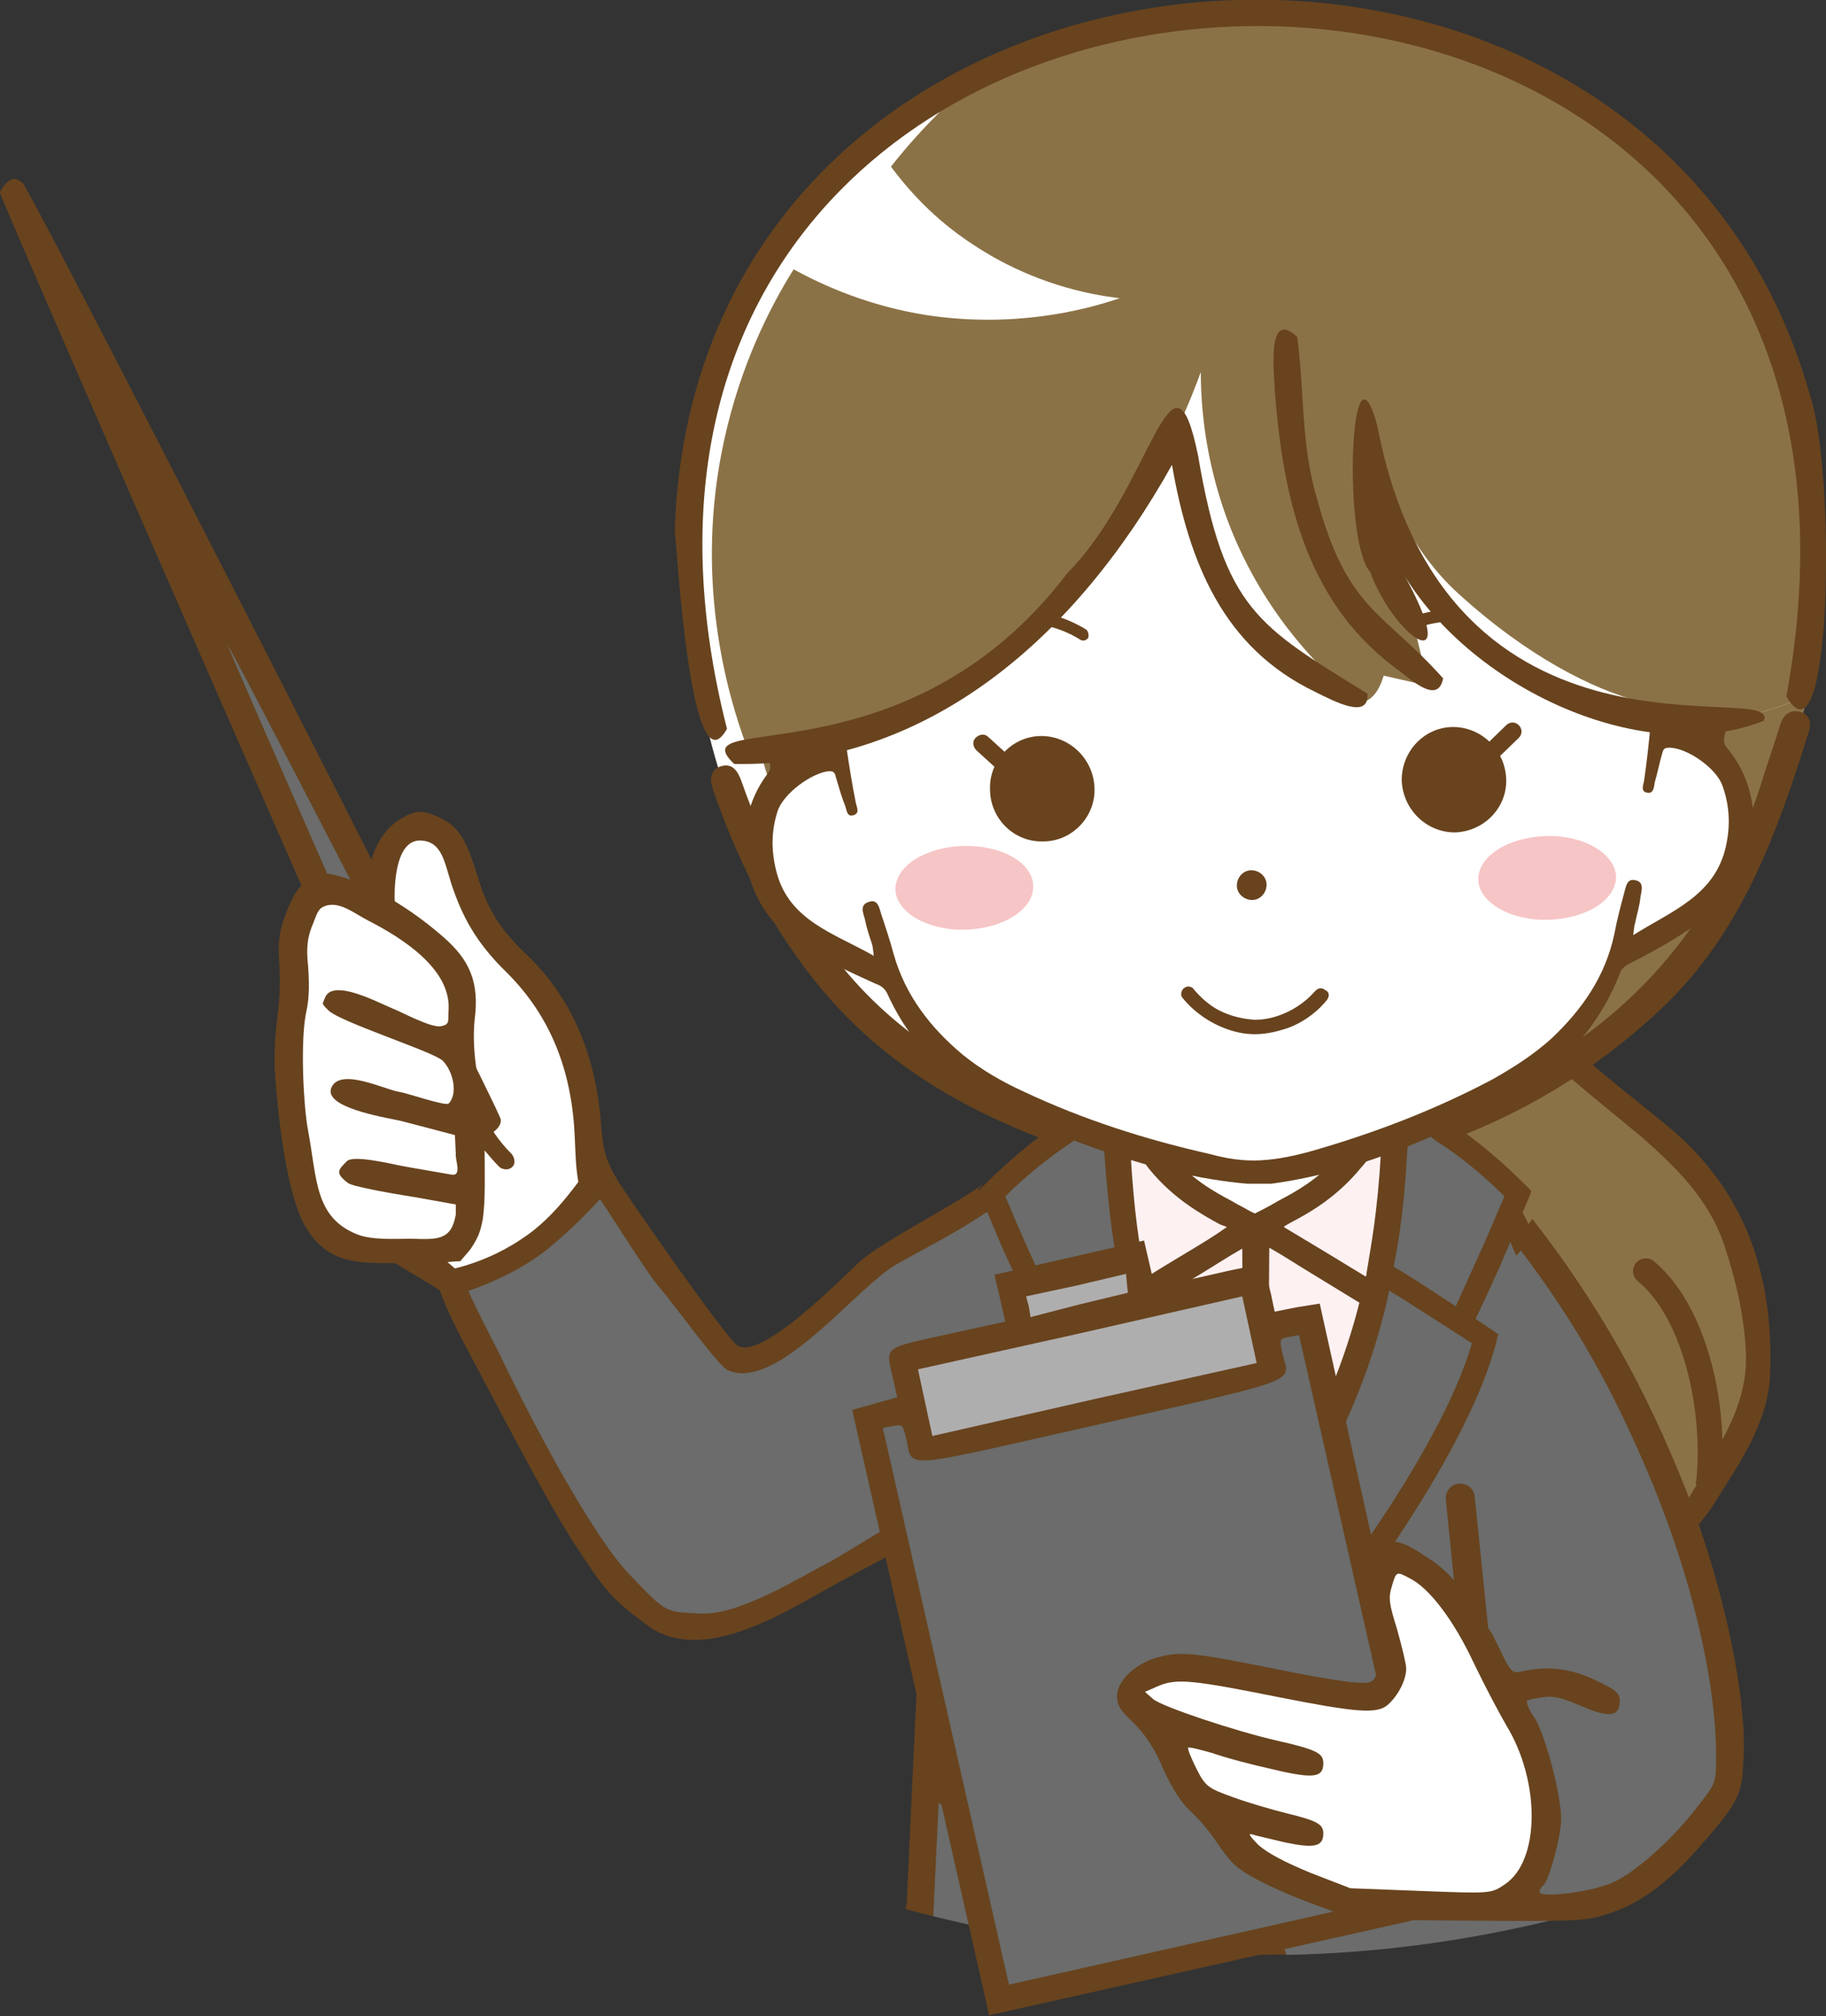 <?xml version="1.0" encoding="utf-8"?>
<!-- Generator: Adobe Illustrator 26.3.1, SVG Export Plug-In . SVG Version: 6.00 Build 0)  -->
<svg version="1.1" id="レイヤー_1" xmlns="http://www.w3.org/2000/svg" xmlns:xlink="http://www.w3.org/1999/xlink" x="0px"
	 y="0px" viewBox="0 0 202.7 223.8" style="enable-background:new 0 0 202.7 223.8;" xml:space="preserve">
<rect x="0" y="0" width="202.7" height="223.8" fill="#333333" stroke="none"/>
<style type="text/css">
	.st0{fill:#68431E;}
	.st1{fill:#8B7246;}
	.st2{clip-path:url(#SVGID_00000137824713005861513140000003143089613116786605_);fill:#FFFFFF;}
	.st3{clip-path:url(#SVGID_00000137824713005861513140000003143089613116786605_);fill:#8B7246;}
	.st4{fill:#6B6C6B;}
	.st5{fill:#FDF1F2;}
	.st6{fill:#FFFFFF;}
	.st7{fill:#AFAEAE;}
	.st8{fill:#F6C5C6;}
	.st9{clip-path:url(#SVGID_00000005958852589167470490000002478496926604051352_);fill:#FFFFFF;}
	.st10{clip-path:url(#SVGID_00000005958852589167470490000002478496926604051352_);fill:#8B7246;}
</style>
<g>
	<g id="decoration_hair_4_">
		<path class="st0" d="M185,124.9c8.8,7.2,11.9,16.7,11.5,27.6c-0.2,5.3-3.2,9.6-5.9,13.9c-1,1.7-2.4,3.3-3.7,4.8
			c-1.7,1.8-3.4,1.5-4.3-0.8c-0.4-1.1-1.1-2-2.2-2.5c-8.7-4.1-14.2-11.2-18.1-19.7c-2-4.4-3.6-8.9-4.4-13.7
			c-0.8-5.9-0.9-11.8-0.3-17.7c0.3-2.7,1.1-5.2,2.7-7.3c1.3-1.8,3-2.2,5.1-1.4c0.9,0.4,1.8,1,2.5,1.7
			C173.1,115.5,179.1,120.1,185,124.9z"/>
		<path class="st1" d="M191.4,138.2c-1.7-5.1-5.4-8.7-9.3-12.1c-5.4-4.5-11-8.8-15.7-14c-0.4-0.5-1-0.8-1.6-1.2
			c-1-0.7-1.8-0.5-2.4,0.6c-1.2,1.9-1.8,3.9-2,6.1c-1.1,11.9,0.6,23.2,6.7,33.6c3.3,5.8,7.6,10.5,13.5,13.5c1.8,1,3.5,2,4.5,4
			c0.3,0.1,0.5,0.2,0.8,0.3c0.8-1.4,1.6-2.8,2.4-4.1c0-0.2-0.1-0.4,0-0.5c0.8-7.6-1.4-18-6.5-22.2c-0.6-0.5-0.7-1.4-0.2-2
			c0.5-0.6,1.4-0.7,2-0.2c4.9,4.1,7.4,12.4,7.6,19.8c1.6-3,2.8-6.1,2.6-9.8C193.6,146,192.7,142.1,191.4,138.2z"/>
	</g>
	<g id="back_hair_5_">
		<g>
			<defs>
				<path id="SVGID_1_" d="M77.7,76.6c0.6,3.7,1.8,8.8,4.1,14.5c2.2,5.4,6.2,15,15.7,23.6c13.8,12.4,29.7,14.1,34.4,14.5
					c1.2,0.1,4.9,0.4,9.8,0.1c11-0.7,19-3.9,21.6-5c4.2-1.8,13.8-6,22.1-15.7c0.9-1.1,4.4-5.2,7.6-11.3c2.3-4.5,3.8-8.7,5.9-14.6
					c1.1-3.1,1.9-5.7,2.5-7.6c-12-6.2-22.6-9.5-30.1-11.4c-12.4-3.1-42.3-10.2-74,2.4C88.6,69.6,82,73.7,77.7,76.6z"/>
			</defs>
			<clipPath id="SVGID_00000001657120405824055940000013721810911537517706_">
				<use xlink:href="#SVGID_1_"  style="overflow:visible;"/>
			</clipPath>
			<path style="clip-path:url(#SVGID_00000001657120405824055940000013721810911537517706_);fill:#FFFFFF;" d="M77.7,76.6
				c0.6,3.7,1.8,8.8,4.1,14.5c2.2,5.4,6.2,15,15.7,23.6c13.8,12.4,29.7,14.1,34.4,14.5c1.2,0.1,4.9,0.4,9.8,0.1
				c11-0.7,19-3.9,21.6-5c4.2-1.8,13.8-6,22.1-15.7c0.9-1.1,4.4-5.2,7.6-11.3c2.3-4.5,3.8-8.7,5.9-14.6c1.1-3.1,1.9-5.7,2.5-7.6
				c-12-6.2-22.6-9.5-30.1-11.4c-12.4-3.1-42.3-10.2-74,2.4C88.6,69.6,82,73.7,77.7,76.6z"/>
			<path style="clip-path:url(#SVGID_00000001657120405824055940000013721810911537517706_);fill:#8B7246;" d="M82.3,68.5
				c0.1,4.2,0.6,10.2,2.7,17c0.6,2,3.2,10.2,9.7,19.3c2.7,3.8,9.5,12.9,20.8,19.3c24.3,13.5,50.5,3.4,52.9,2.4
				c6.8-2.7,22.4-10.4,31.7-28.1c6.1-11.6,6.9-22.6,6.9-28.3c-10.1-5.8-30.6-15.6-58.2-16.8C116.7,51.9,92.8,62.9,82.3,68.5z"/>
		</g>
		<path class="st0" d="M135,131.3c-4.3-0.7-8.6-1.3-12.7-2.6c-11.2-3.5-21.6-8.4-29.7-17.3c-6.2-6.9-10.4-14.9-13.4-23.6
			c-0.4-1.1-0.5-2.2,0.7-2.7c1.4-0.5,2,0.5,2.4,1.6c2.6,7.4,6.1,14.4,11.1,20.5c7.1,8.8,16.7,13.7,27.1,17.5
			c16.8,6.1,32.5,2.9,47.9-5.1c13.5-7,22.4-17.9,27-32.3c0.7-2.3,1.5-4.5,2.2-6.8c0.3-1,1-1.8,2.2-1.5c1.1,0.3,1.3,1.3,1,2.2
			c-3.5,11.2-7.4,22.2-16.2,30.6c-11.5,10.9-25.3,16.9-40.8,19c-0.5,0.1-1.1,0.2-1.6,0.3C139.6,131.3,137.3,131.3,135,131.3z"/>
	</g>
	<g id="body_4_">
		<path class="st0" d="M178.5,211.4c-0.1-0.4-0.1-0.8-0.1-1.2c-0.6-12.6-1.1-25.2-1.9-37.7c-0.6-9.2-1.4-18.4-3.6-27.4
			c-3.3-13.8-11.3-23.4-25.4-27.4c-0.9-0.3-4.5-1.2-8.1-1.2c-3.5,0-7,0.9-7.9,1.2c-14,4-22,13.5-25.3,27.4c-2.1,9-3,18.2-3.6,27.4
			c-0.8,12.6-1.3,25.1-1.9,37.7c0,0.6,0,1.1-0.2,1.7C114.3,215.7,144.8,221.4,178.5,211.4z"/>
		<path class="st4" d="M120.3,193.3c1.1,0.2,1.5,0.7,1.4,1.8c-0.1,1.8-0.2,3.6-0.2,5.4c0,1.3-0.2,1.6-1.6,1.4
			c-5.1-1-10-2.2-14.8-4.4c-0.4-0.2-0.7-0.3-1.1-0.3c0.1-2.7,0.3-5.3,0.4-8c0.2,0.1,0.5,0.2,0.7,0.3c0.3,0.1,0.6,0.2,0.8,0.3
			C110.7,191.5,115.5,192.4,120.3,193.3z"/>
		<path class="st4" d="M174.6,189.2c0.1,2.7,0.3,5.3,0.4,8c-0.4,0-0.7,0.1-1.1,0.3c-4.7,2.1-9.7,3.4-14.8,4.4
			c-1.4,0.3-1.6-0.1-1.6-1.4c0-1.8,0-3.6-0.2-5.4c-0.1-1.1,0.4-1.6,1.4-1.8c4.8-0.9,9.6-1.9,14.3-3.6c0.3-0.1,0.6-0.2,0.8-0.3
			C174.2,189.4,174.4,189.3,174.6,189.2z"/>
		<path class="st4" d="M136.4,217c0.9-2.6,1.6-5.3,1.5-8.2c-0.3-11.8-0.3-23.6-0.3-35.4c0-1.2-0.5-3.1,1.5-3c0.2,0,0.3,0,0.5,0.1
			c0.1,0,0.3-0.1,0.5-0.1c1.9,0,1.5,1.8,1.5,3c-0.1,11.8,0,23.6-0.3,35.4c-0.1,2.9,0.6,5.6,1.5,8.2c10.2-0.2,21.4-1.6,33.1-4.8
			c-0.2-4-0.4-8.1-0.6-12.1c0,0-0.1,0-0.1,0.1c-5.4,2.5-11.1,3.9-16.9,4.8c-2.2,0.3-3.2-0.5-3.3-2.7c-0.1-1.4,0-2.9,0-4.3
			c0,0-0.1,0-0.1,0c0-0.6-0.1-1.2-0.1-1.8c-0.2-4.4,0-4.7,4.4-5.6c4.8-1,9.5-2,14.1-3.6c0.5-0.2,1-0.3,1.4-0.2
			c-0.2-4.7-0.5-9.3-0.8-14c-0.6-9.1-1.4-18.3-3.6-27.2c-2.9-12-9.8-20.6-21.8-24.6c-2.3-0.8-4.6-1.2-7-1.5c-0.7-0.1-2.7-0.1-3.5,0
			c-2.4,0.4-4.7,0.7-7,1.5c-12,4-18.9,12.6-21.8,24.6c-2.1,8.9-3,18.1-3.6,27.2c-0.3,4.7-0.5,9.3-0.8,14c0.4-0.1,0.9,0,1.4,0.2
			c4.6,1.7,9.3,2.7,14.1,3.6c4.4,0.9,4.6,1.2,4.4,5.6c0,0.6-0.1,1.2-0.1,1.8c0,0-0.1,0-0.1,0c0,1.4,0.1,2.9,0,4.3
			c-0.2,2.2-1.2,3-3.3,2.7c-5.8-0.9-11.5-2.3-16.9-4.8c0,0-0.1,0-0.1-0.1c-0.2,4.2-0.4,8.4-0.6,12.6
			C111.1,214.6,122.7,216.7,136.4,217z"/>
	</g>
	<g id="decoration_2_">
		<path class="st0" d="M170,132.2l-0.3,0.8c-0.8,1.9-1.6,3.8-2.4,5.7c-1.1,2.6-2.3,5.2-3.5,7.7c0.6,0.4,1.2,0.8,1.8,1.2l0.7,0.5
			l-0.2,0.9c-4.3,16.3-24.9,40.3-25.8,41.3l-1,1.1l-1-1.1c-0.9-1-21.5-24.9-25.8-41.3l-0.2-0.9l0.7-0.5c0.6-0.4,1.2-0.8,1.8-1.2
			c-1.2-2.6-2.3-5.2-3.5-7.7c-0.8-1.9-1.6-3.8-2.4-5.7l-0.3-0.8l0.6-0.6c2.6-2.6,5.4-5,8.4-7c3.5-2.4,9.3-6.3,17.5-7.5
			c1.4-0.2,2.8-0.3,4.2-0.3c1.4,0,2.8,0.1,4.2,0.3c8.2,1.1,14,5.1,17.5,7.5c3,2,5.8,4.4,8.4,7L170,132.2z"/>
		<path class="st4" d="M167,132.8c-0.7,1.6-1.4,3.3-2.1,4.9c-1.1,2.4-2.2,4.9-3.3,7.3c-1.4-0.9-2.9-1.9-4.3-2.8
			c-1.1-0.7-2.2-1.4-3.4-2c0.1-0.4,0.2-0.8,0.3-1.2c1-4.8,1.6-9.7,1.7-14.7c1.4,0.8,2.6,1.6,3.6,2.4
			C162.2,128.4,164.7,130.5,167,132.8z"/>
		<path class="st4" d="M124.4,139c0.1,0.4,0.2,0.8,0.3,1.2c-1.1,0.7-2.3,1.4-3.4,2c-1.4,0.9-2.9,1.8-4.3,2.8
			c-1.1-2.4-2.2-4.9-3.3-7.3c-0.7-1.6-1.4-3.2-2.1-4.9c2.3-2.3,4.8-4.3,7.5-6.1c1-0.7,2.3-1.5,3.6-2.4
			C122.8,129.3,123.4,134.2,124.4,139z"/>
		<path class="st4" d="M138,171.8l0,14.1c-5.4-6.6-19.1-24.1-22.8-36.7c2.4-1.6,5-3.3,7.5-4.8c0.9-0.5,1.8-1.1,2.6-1.6
			c1.6,5.9,3.8,11.7,6.6,17.2C135.2,166.1,137.4,170.7,138,171.8z"/>
		<path class="st4" d="M155.9,144.3c2.5,1.6,5,3.2,7.5,4.8c-3.7,12.6-17.4,30.1-22.8,36.7l0-14.1c0.5-1.1,2.8-5.7,6-11.9
			c2.8-5.5,5.1-11.3,6.6-17.2C154.2,143.3,155.1,143.8,155.9,144.3z"/>
		<path class="st0" d="M155.8,122.3c0.6,2.3,0.5,4.2,0.4,5.8c-0.4,7-1.1,10.5-1.6,13.1l-0.1,0.6c-1.1,6.1-4.4,18.3-14.1,31.1
			c-0.2,0.3-0.6,0.5-1,0.6c-0.4,0-0.7-0.2-1-0.6c-9.7-12.8-13-25-14.1-31.1l-0.1-0.6c-0.5-2.6-1.1-6.1-1.6-13.1
			c-0.1-1.6-0.2-3.5,0.4-5.8c1.1-4.1,3.6-6.8,5-8c4.1-3.7,9-4.3,11.4-4.3c2.4,0,7.3,0.6,11.4,4.3
			C152.2,115.5,154.7,118.2,155.8,122.3z"/>
		<path class="st5" d="M153.4,126.3c0,0.5,0,1.1-0.1,1.6c-0.4,6.8-1.1,10.3-1.5,12.8l-0.1,0.6c0,0.1,0,0.3-0.1,0.4
			c-1.5-0.9-3.1-1.9-4.6-2.8c-1.5-0.9-3-1.8-4.5-2.7c0,0,0.1,0,0.1-0.1l0.7-0.4c2.1-1.1,5.1-2.8,7.8-6.1
			C152,128.6,152.7,127.5,153.4,126.3z"/>
		<path class="st5" d="M150.9,144.6c-1.4,5.6-4.3,13.9-10.2,22.8l0.2-28.9c1.6,0.9,3.1,1.9,4.6,2.8
			C147.3,142.4,149.1,143.5,150.9,144.6z"/>
		<path class="st5" d="M136.2,136.2C136.2,136.2,136.2,136.2,136.2,136.2c-1.4,1-2.9,1.9-4.4,2.8c-1.5,0.9-3,1.8-4.6,2.8
			c0-0.1,0-0.3-0.1-0.4l-0.1-0.6c-0.5-2.5-1.1-6-1.5-12.8c0-0.5-0.1-1-0.1-1.6c0.6,1.2,1.4,2.4,2.2,3.4c2.7,3.3,5.8,5,7.8,6.1
			L136.2,136.2z"/>
		<path class="st5" d="M137.9,138.6l0.2,28.9c-6-8.9-8.8-17.2-10.2-22.8c1.8-1.1,3.6-2.2,5.4-3.3
			C134.8,140.5,136.3,139.5,137.9,138.6z"/>
		<path class="st6" d="M152.3,121c-0.7,2.6-1.8,4.9-3.4,6.9c-2.3,2.9-5.1,4.4-7,5.4l-0.7,0.4c-0.7,0.4-1.3,0.7-1.9,1
			c-0.5-0.2-1.1-0.6-1.9-1l-0.7-0.4c-1.9-1-4.6-2.5-7-5.4c-1.6-2-2.7-4.3-3.4-6.9c1-2.2,2.5-3.8,3.4-4.6c3.4-3.1,7.5-3.5,9.5-3.6
			c2,0,6.1,0.5,9.5,3.6C149.8,117.2,151.3,118.8,152.3,121z"/>
	</g>
	<g id="_x2190_arm">
		<path class="st6" d="M42.6,107.2c-1.6-4.5-2.3-8.6,0.6-12.8c0.7-1,2.1-1.9,3.2-2.4c1.3,0.2,2.4,0.4,3.3,1.4c0.8,0.9,0.8,1.6,1,2.9
			c0.3,2.2,1.3,4.4,2.4,6.4c1.2,1.2,2.6,2.4,3.8,3.7c2.2,2.6,4.7,4.9,6,8.1c1.9,4.8,1.3,10.2,2.4,15.2c0.1,0.7,0.5,2,0.7,2.7
			c-1.4,1.7-2.9,3.4-4.6,4.6c-3.5,2.7-7.1,4.3-11.3,5.4c-1.4-0.4-2.9-1-4-1.9c-2-1.6-3.2-3.4-4.1-5.6
			C42.1,125.6,42.4,116.4,42.6,107.2z"/>
		<path class="st4" d="M112.5,148.9l-0.2-0.9l0.7-0.5c0.6-0.4,1.2-0.8,1.8-1.2c-1.2-2.6-2.3-5.2-3.5-7.7c-0.8-1.9-1.6-3.8-2.4-5.7
			l-0.1-0.2c-12,6.5-24.8,19-26.6,18.3c-1.9-0.7-11-12.7-15.7-20.1c-2,3-5.3,6.1-8.2,8.2c-2.3,1.6-5.1,2.6-7.7,3.6
			c1.2,3.3,5.8,12.3,7,14.4c4.1,7.6,6.4,13.7,11.3,19c2.7,2.9,3.6,3.8,7.2,4.4c3.3,0.6,5.6-1.1,9.1-2.8c5.5-2.6,12.5-6.9,18.5-9.4
			c1.7-0.7,3.1-1.3,4.8-1.9c1.8-4.7,3.6-9.4,5.2-14.1C113.2,151.3,112.8,150.1,112.5,148.9z"/>
		<path class="st0" d="M91.5,173.7c-2.4,1.2-9.5,5.7-13.8,5.4c-3.8-0.2-3.6,0.1-7.7-4.2c-4.3-4.4-11.1-17.4-14.5-24.5
			c-0.7-1.4-2.8-5.4-3.5-7.1c3.1-1.1,6-2.5,8.6-4.5c1.9-1.5,4.5-4,6-5.7c1.7,2.5,5,7.9,6.6,9.8c2.1,2.5,6.6,8.8,7.6,9.2
			c5.2,2.3,13.3-8,18-11.3c1.4-1,6.7-3.5,10.8-6.3c-0.2-0.6-0.5-1.1-0.7-1.7l-0.3-0.8l0.6-0.6c-3.5,2.5-11,6.3-13.6,8.5
			c-1.6,1.4-11.2,11.4-13.8,9.4c-1.5-1.2-11.4-15.4-13-17.9c-1.6-2.5-1.9-3.9-2.1-6.9c-0.6-7.1-3-13.5-8.2-18.5
			c-3.2-3-4.5-5.4-5.5-8.8c-1-3.1-1.7-5.2-3.9-6.3c-2.2-1.1-3-1-4.8,0.1c-2.8,1.8-3.7,5.6-3.5,8.6c0.1,1.4,0.2,2,1.4,2.7
			c1.8,1.2,1.7-1.1,1.6-2.7c0-1.7,0.2-6.4,2.9-6.3c2.3,0.1,2.6,2.2,3.4,4.8c1.2,3.6,2.7,6.5,6.2,9.9c4.9,4.9,7.2,11,7.5,18.2
			c0.1,2.1,0.1,3.2,0.4,5c-1.5,2-3,3.8-5,5.4c-2.6,2-5.5,3.4-8.7,4.2c-1.6-1.4-4.4-3.6-6.3-3.9c-1-0.2-1.1,0-1.5,0.5
			c-1.2,1.7,1.8,3.2,3.3,4.1c0.3,0.2,2.2,1.3,2.8,1.7c0.5,1.5,2,4.6,2.6,5.7c3.7,6.9,8.7,16.7,12.2,22.2c3.6,5.5,4.1,6.3,8.8,9.7
			c6.3,3.8,15.1-2.1,20.8-5.2c2-1.1,8.5-4.5,9.6-5.1c2.1-1,4.6-1.5,3.4-3.2C104.2,165.2,94.9,172,91.5,173.7z"/>
		<g id="stick">
			<path class="st0" d="M2.5,20.3c1,0.8,53.1,102.9,53.1,104c0,0.8-0.5,1.3-3.1,2.9c-3.5,2.1-4.9,2.4-5.8,1C46,127.1,0,22,0,21.4
				c0-0.2,0.3-0.6,0.6-1C1.4,19.7,1.7,19.7,2.5,20.3z"/>
			<path class="st4" d="M38.6,97.1c7.4,14.3,13.4,26.2,13.4,26.4c0,0.5-2.8,2.1-3.2,1.7c-0.3-0.4-23-52.1-23.5-53.5
				C25.3,71.4,31.2,82.8,38.6,97.1z"/>
		</g>
		<g>
			<path class="st0" d="M56.8,128.1c-1.4-1.4-2.5-3-3.3-4.8c0-0.1-0.1-0.2-0.1-0.3c-0.1-0.9-0.3-3-0.4-3.7c-0.4-2.1-0.5-4.5-0.3-6.2
				c0.5-4-0.5-6.5-3.5-9.1c-3.3-2.9-8.3-6.2-12.7-7c-1-0.2-1.3,0.3-2.2,0.7c-1.2,0.6-1.8,1.8-2.4,3.3c-0.8,1.9-1.1,3.4-0.9,5.9
				c0.1,1.5,0.1,3.9-0.2,5.8c-0.2,1.9-0.4,3.9-0.3,6.1c0.3,4.7,1.2,12.9,3.1,16.8c3,5.8,7.7,4.3,13,4.7c0.8,0.1,3.4-0.3,4.5-0.3
				c0.4-0.5,0.7-0.8,1.1-1.3c0.8-1.2,1.1-1.8,1.4-3.4c0.3-2.1,0.2-5.2,0.2-7.6c0.5,0.6,1,1.2,1.6,1.8c0.2,0.2,0.5,0.3,0.8,0.3
				c0.3,0,0.5-0.1,0.7-0.3C57.2,129.2,57.2,128.6,56.8,128.1z"/>
			<path class="st6" d="M50.6,128.1c-0.1,0.6,0.7,2.4-0.4,2.3c-1.1-0.2-4.7-0.8-5.7-1c-1.5-0.3-5.3-1.2-6-0.5c-1,1-1.3,1.3,0.1,2.4
				c0.5,0.4,4.5,1.1,6.3,1.4c0.8,0.1,4.5,0.8,5.7,1c0,0.4,0,0.8,0,1.1c-0.5,2.9-2,2.8-5,2.7c-1.5,0-4.3,0.2-6-0.5
				c-4.7-1.9-4.4-6.2-5.4-11.5c-0.5-2.6-0.9-9.9-0.2-13.2c0.4-1.7,0.3-3.7,0.2-5.1c-0.2-1.8-0.1-3,0.4-4.3c0.4-0.9,0.6-1.9,1.2-2.2
				c1.7-0.9,3.5,0.7,5.1,1.5c3.7,1.9,9.1,5.3,8.9,9.8c-0.1,1.3,0.2,1.7-0.8,1.9c-1,0.3-4.5-1.6-5.3-1.9c-1.7-0.7-6.7-3.4-7.6-1.3
				c-0.3,0.8-0.5,0.6,0.4,1.5c0.9,0.8,5,2.3,6.5,2.9c1.5,0.6,5.7,2.1,6.2,2.7c1.2,1.3,1.6,3.7,0.6,4.7c-0.4,0.3-4.7-1.2-5.5-1.3
				c-1.7-0.3-6.5-2.7-7.5-0.5c-1,2.2,5.7,3.3,7.6,3.7c0.4,0.1,5,1.3,6.1,1.6C50.5,126.3,50.6,127.9,50.6,128.1z"/>
		</g>
	</g>
	<g id="file">
		<path class="st0" d="M154,178.5l7.6,33.6l-25.9,5.8l-25.9,5.8l-7.6-33.6l-7.6-33.6l2.5-0.7l2.5-0.7l-0.5-2.2
			c-0.8-3.5-1.1-3.2,6.1-4.8l6.4-1.4l-0.6-2.6l-0.6-2.6l8.3-1.9l8.3-1.9l0.6,2.6l0.6,2.6l5.8-1.3c6.6-1.5,6.2-1.6,7.1,2.1l0.4,1.9
			l2.5-0.5l2.5-0.4L154,178.5z"/>
		<polygon class="st7" points="125.1,142.5 125.2,143.5 119.8,144.8 114.4,146.2 114.2,145 113.9,143.9 119.5,142.7 125,141.4 		"/>
		<polygon class="st7" points="138.7,147.6 139.5,151.3 121.5,155.3 103.5,159.4 102.7,155.7 101.9,152 119.9,148 137.9,143.9 		"/>
		<path class="st4" d="M151.2,179.1l7,30.8l-23.1,5.2l-23.1,5.2l-7-30.9l-7-30.9l1.1-0.2c1.1-0.2,1.1-0.2,1.5,1.4
			c0.8,3.4-1.2,3.5,21.4-1.6c22.6-5.1,21.2-4.6,20.4-7.7c-0.4-1.8-0.4-1.8,0.7-2l1.1-0.2L151.2,179.1z"/>
	</g>
	<g id="_x2192_arm">
		<path class="st4" d="M184.7,164.1c-5.7-12.4-11.2-21.1-15-26.4c-1.2,1.6-2.6,3-3.9,4.5c-0.6,1.4-1.3,2.8-1.9,4.2
			c0.6,0.4,1.2,0.8,1.8,1.2l0.7,0.5l-0.2,0.9c-0.8,3-2.1,6.2-3.7,9.5c1.2,0.7,1.7,1.8,1.3,3.3c-0.4,1.7-1,3.2-1.8,4.7l1.1,12.4
			c1.4,11,2.8,22,4.2,32.9c2.1,0.4,6.3,0.9,11.1-0.7c6.4-2.1,10-6.7,11.2-8.6c0,0,1.8-2.7,2.8-5.9
			C193.3,193.5,194.6,185.8,184.7,164.1z"/>
		<path class="st0" d="M187.2,165.5c-4.5-11.4-9.7-20.7-17.1-30.2c-0.6,0.9-1.4,1.6-2.2,2.3c6.2,8,10.4,15.2,14.4,24.4
			c5.2,11.8,8.2,24.2,8.2,32.9c0,2.9,0,3-1.8,5.3c-3,4-7.4,7.9-10,8.9c-2.6,1-7.8,1.6-7.8,0.9c0-0.2,0.2-0.6,0.4-0.7
			c0.6-0.4,2-5.4,2-7.4c0-2.7-1.8-9.5-3-11.3c-0.6-0.8-0.9-1.7-0.8-1.8c0.1-0.1,0.9-0.3,1.8-0.4c1.2-0.2,2.2,0.1,4.3,1
			c3,1.3,4.2,1.2,4.2-0.6c0-0.9-0.4-1.2-2.7-2.3c-2.7-1.3-5.3-1.6-8-1c-1.3,0.3-1.3,0.3-2.9-3c-0.3-0.6-0.6-1.3-1-1.8l-1.5-14.6
			c-0.1-0.9-0.9-1.5-1.8-1.4c-0.9,0.1-1.5,0.9-1.4,1.8l0.9,8.9c-0.9-1-1.8-1.8-2.8-2.4c-3.8-2.6-4.8-2.5-6.3,0.4
			c-1.5,3-1.6,4.3-0.5,7.9c1.1,3.6,1.3,4.7,0.5,5.3c-0.6,0.5-3.6,0.1-11.5-1.5c-8-1.6-9.7-1.8-12-1.2c-2.6,0.6-4.8,2.6-4.8,4.4
			c0,1,0.4,1.6,1.8,2.9c1.2,1.2,2.3,2.7,3.3,5.1c1,2.2,2.1,3.9,3,4.7c0.8,0.7,2.1,2.2,2.9,3.4c0.8,1.2,1.8,2.5,2.3,2.8
			c1.4,1.2,5.2,3,9.4,4.5l3.8,1.4l12.9,0.1c12.6,0.1,12.9,0,15.5-0.9c3.3-1.1,6.3-3.4,9.5-7c4.4-5,5-6,5.1-9.5
			C194.1,188.8,191.3,175.9,187.2,165.5z"/>
		<path class="st6" d="M167.2,191.5c3.8,6.2,3.8,15.1-0.2,17.7c-1.5,1-1.5,1-9.3,0.7l-7.8-0.3l-4.4-1.7c-2.9-1.2-4.8-2.2-5.8-3.1
			c-0.8-0.8-1.2-1.3-0.8-1.2c0.3,0.1,2,0.5,3.7,0.9c3.3,0.7,4.3,0.5,4.3-1c0-1-0.7-1.4-4-2.2c-1.6-0.4-4.4-1.2-6-1.8
			c-2.8-1-3.1-1.2-4.1-3.2c-0.6-1.2-1-2.2-0.9-2.3c0.1-0.1,1.3,0.2,2.7,0.6c1.4,0.5,4.4,1.3,6.7,1.8c4.6,1.1,5.6,0.9,5.6-0.7
			c0-1.1-0.8-1.5-5.2-2.5c-4.4-1-12.6-3.7-13.7-4.6l-0.9-0.8l1.6-0.7c2-0.8,3.8-0.6,13.3,1.3c8.6,1.7,10.9,1.9,12.1,0.8
			c1.1-1,2-2.7,2-4c0-0.5-0.5-2.5-1-4.3c-0.9-2.9-1-3.5-0.6-4.8c0.5-1.7,0.5-1.7,2-0.9c2.2,1.1,4.9,4.7,7.1,9.4
			C164.9,187.3,166.5,190.3,167.2,191.5z"/>
	</g>
	<g id="hed_4_">
		<path class="st0" d="M194.6,55.7c0.1,2.3,0.1,4.5,0.2,6.8c-0.5,3.3-0.7,6.6-1.3,9.9c-0.6,3-1.2,6-2,9c-0.1,0.6-0.3,1,0.2,1.6
			c4.7,5.6,3.7,14.3-2.1,18.7c-2.7,2-5.6,3.7-8.6,5.2c-0.6,0.3-1,0.6-1.2,1.2c-2.6,6.6-7.3,11.2-13.4,14.4
			c-4.2,2.2-14.1,7.4-25.3,8.9c-0.4,0-0.8,0-1.3,0c-0.4,0-0.8,0-1.3,0c-10.7-0.9-21.5-5.6-25.8-7.5c-6.3-2.8-11.3-7.2-14.2-13.6
			c-0.3-0.6-0.7-0.9-1.3-1.1c-3.1-1.4-6.1-2.8-8.9-4.7c-6-4.1-7.5-12.8-3.1-18.6c0.5-0.6,0.3-1.1,0.1-1.6c-0.9-2.9-1.7-5.9-2.4-8.9
			c-0.8-3.2-1.1-6.6-1.8-9.8c-0.1-2.3-0.1-4.5-0.2-6.8c0.1-0.6,0.2-1.3,0.3-1.9c0.7-9.1,2.9-17.7,7.6-25.6
			c7.8-12.9,19.6-20.2,33.9-24.1c3.3-0.9,6.7-1.2,10-1.9c1.2,0,2.3-0.1,3.5-0.1c1.2,0,2.4-0.1,3.5-0.1c3.4,0.5,6.8,0.7,10.1,1.4
			c14.5,3,26.7,9.7,35.2,22.2c5.2,7.6,7.8,16.1,9,25.1C194.3,54.4,194.5,55,194.6,55.7z"/>
		<path class="st6" d="M191.8,58.5c0.5,7.1-1.1,14.1-2.7,21c-0.1,0.5,0.1,1.8-1.1,1.3c-1-0.4-2.9,0.1-2.4-2.1
			c0.4-1.9,0.6-3.8,0.9-5.8c0.1-0.9-0.2-1.7-1.2-1.8c-1-0.1-1.4,0.6-1.5,1.5c-0.1,0.6-0.1,1.2-0.1,1.8c-0.3,4.1-0.6,8.2-1.2,12.3
			c-0.1,0.5-0.4,1.2,0.4,1.3c0.7,0.1,0.7-0.7,0.8-1.2c0.3-1,0.5-2.1,0.8-3.1c0.1-0.3,0.1-0.7,0.7-0.7c1.9-0.1,5.3,2.2,6,4.2
			c0.8,2.2,0.9,4.4,0.4,6.7c-1.2,5.5-6,7.2-10.3,9.9c0.1-0.7,0.1-1,0.2-1.3c0.2-1,0.5-1.9,0.6-2.9c0.1-0.7,0.5-1.7-0.6-1.9
			c-0.9-0.2-1,0.7-1.2,1.4c-0.4,1.5-0.8,3-1.1,4.6c-1,4.7-3.6,8.4-7,11.6c-2,1.8-4.2,3.2-6.5,4.5c-6.4,3.4-13.2,6-20.2,8
			c-1.8,0.5-3.7,0.9-5.6,1c-1.9,0.1-3.8-0.2-5.6-0.7c-7.1-1.6-14-3.8-20.6-6.9c-2.4-1.1-4.7-2.4-6.8-4.1c-3.6-3-6.4-6.6-7.7-11.2
			c-0.4-1.5-0.9-3-1.4-4.5c-0.2-0.7-0.4-1.6-1.3-1.3c-1.1,0.3-0.7,1.2-0.5,1.9c0.2,1,0.5,1.9,0.8,2.8c0.1,0.3,0.1,0.6,0.2,1.3
			c-4.4-2.5-9.4-3.9-10.8-9.3c-0.6-2.3-0.6-4.5,0.1-6.7c0.6-2,3.9-4.4,5.8-4.5c0.6,0,0.6,0.4,0.7,0.7c0.3,1,0.6,2.1,1,3.1
			c0.2,0.5,0.2,1.3,0.9,1.1c0.8-0.2,0.4-0.9,0.3-1.4c-0.8-4-1.3-8.1-1.9-12.2c-0.1-0.6-0.1-1.2-0.2-1.8c-0.1-0.9-0.6-1.6-1.6-1.4
			c-1,0.2-1.2,1-1.1,1.9c0.4,1.9,0.7,3.8,1.2,5.7C92,83.4,90,83,89,83.5c-1.1,0.6-1-0.7-1.1-1.2c-2-6.8-3.9-13.7-3.8-20.8
			c0.2-16.3,5.2-30.7,18.4-41.2c8.7-6.9,18.8-10.6,29.8-11.7c1.4-0.1,2.8-0.2,4.2-0.3c1.4,0,2.8,0,4.3,0.1
			c11,0.6,21.3,3.6,30.4,10.1C184.9,28.2,190.7,42.2,191.8,58.5z"/>
	</g>
	<g id="face_4_">
		<path class="st0" d="M147.3,111c-0.8,1-2.2,2.3-4.3,3.1c-1.2,0.4-2.4,0.7-3.7,0.7c-1.3,0-2.5-0.3-3.7-0.8
			c-2.1-0.9-3.5-2.2-4.3-3.2c-0.3-0.3-0.2-0.8,0.1-1.1c0.2-0.1,0.3-0.2,0.5-0.2c0.2,0,0.5,0.1,0.6,0.3c0.7,0.8,1.8,2,3.6,2.7
			c1,0.4,2,0.6,3.1,0.7c1.1,0,2.1-0.2,3.1-0.6c1.8-0.7,3-1.8,3.7-2.6c0.2-0.2,0.4-0.3,0.6-0.3c0.2,0,0.4,0.1,0.5,0.2
			C147.6,110.1,147.6,110.6,147.3,111z"/>
		<g>
			<path class="st0" d="M121.5,87.5c0.1,3.2-2.5,5.9-5.7,5.9c-3.2,0.1-5.9-2.5-5.9-5.8c-0.1-3.2,2.5-5.9,5.7-5.9
				C118.7,81.7,121.4,84.2,121.5,87.5z"/>
			<path class="st0" d="M113,84.8l-3.3-3c-0.4-0.4-1-0.3-1.4,0.1c-0.4,0.4-0.3,1,0.1,1.4l3.3,3c0.2,0.2,0.4,0.3,0.7,0.3
				c0.3,0,0.5-0.1,0.7-0.3C113.5,85.8,113.4,85.1,113,84.8z"/>
		</g>
		<g>
			<path class="st0" d="M155.6,86.6c0.1,3.2,2.7,5.8,5.9,5.8c3.2-0.1,5.8-2.7,5.7-5.9c-0.1-3.2-2.7-5.8-5.9-5.8
				C158.2,80.7,155.6,83.3,155.6,86.6z"/>
			<path class="st0" d="M164,83.6l3.2-3.1c0.4-0.4,1-0.4,1.4,0c0.4,0.4,0.4,1,0,1.4l-3.2,3.1c-0.2,0.2-0.4,0.3-0.7,0.3
				c-0.3,0-0.5-0.1-0.7-0.3C163.6,84.6,163.6,84,164,83.6z"/>
		</g>
		<path class="st0" d="M140.6,98.2c0,0.9-0.7,1.7-1.6,1.7c-0.9,0-1.7-0.7-1.7-1.6c0-0.9,0.7-1.7,1.6-1.7
			C139.8,96.6,140.6,97.3,140.6,98.2z"/>
		<path class="st0" d="M153.7,70.8c0.2,0.3,0.6,0.4,0.9,0.2c1.4-0.9,4.3-2.3,8-2c2.6,0.2,4.6,1.3,5.9,2.1c0.3,0.2,0.7,0.1,0.9-0.2
			c0.2-0.3,0.1-0.7-0.2-0.9c-0.7-0.5-1.5-1-2.6-1.4c-1.1-0.4-2.4-0.8-3.9-0.9c-4.1-0.4-7.3,1.2-8.8,2.2
			C153.6,70.1,153.5,70.5,153.7,70.8z"/>
		<path class="st0" d="M120.8,70.8c-0.2,0.3-0.6,0.4-0.9,0.2c-1.4-0.9-4.3-2.2-8.1-1.8c-2.6,0.3-4.6,1.4-5.8,2.2
			c-0.3,0.2-0.7,0.1-0.9-0.2c-0.2-0.3-0.1-0.7,0.2-0.9c0.7-0.5,1.5-1,2.6-1.4c1.1-0.5,2.4-0.9,3.8-1c4.1-0.5,7.3,1,8.9,2
			C120.8,70.1,120.9,70.5,120.8,70.8z"/>
		<path class="st8" d="M114.7,98.4c0,2.6-3.4,4.7-7.6,4.8c-4.2,0.1-7.7-2-7.7-4.5c0-2.6,3.4-4.7,7.6-4.8S114.7,95.8,114.7,98.4z"/>
		<path class="st8" d="M179.4,97.3c0,2.6-3.3,4.7-7.6,4.8c-4.2,0.1-7.7-2-7.7-4.5c0-2.6,3.4-4.7,7.6-4.8
			C175.9,92.7,179.3,94.8,179.4,97.3z"/>
	</g>
	<g id="front_hair_4_">
		<g>
			<defs>
				<path id="SVGID_00000034768272491958312610000016329536977093978501_" d="M76.4,56.8c-0.1,4.5,0.2,10,1.4,16.2
					c0.8,4.1,2,7.8,3.1,10.9c3.8-0.2,9.5-0.9,15.9-3.2c12.3-4.6,19.5-12.6,23.2-16.8c3-3.3,6.9-8.4,10.3-15.5
					c0.3,3.3,1.1,8.4,4,13.9c2.4,4.5,5.4,7.2,11.3,12.7c2,1.8,4,3.5,5.8,2.9c1.3-0.4,1.9-1.9,2.2-2.9c1.8,0.4,3.5,0.8,5.3,1.2
					c0-0.9-0.1-2.5-0.7-4.3c-1.5-4.5-4.4-5.9-4.6-9.5c0-0.8,0.1-2.1,0.9-3.8c1,2.5,2.8,6.4,6.3,10.2c5.7,6.2,12.2,8.4,15.6,9.5
					c2.8,0.9,7.5,2.3,13.6,1.8c4-0.4,7.3-1.5,9.4-2.4c0.3-1.2,0.7-3,1.1-5.1c0.5-3.2,1.6-11,0.2-20.9c-0.6-4.1-1.6-10.5-5.3-17.9
					c-1.4-2.9-5.4-10.3-13.3-17.3c-1.2-1-6.8-5.9-15.7-9.7c-1.7-0.7-8.6-3.7-18.3-4.9c-8.8-1.1-16.3-0.4-21.4,0.5
					c-4.1,0.7-11.9,2.2-20.8,7.1c-3.6,2-10.7,6-17,14c-3.8,4.8-5.9,9.2-7.2,11.9c-1.4,2.9-3.5,7.4-4.6,13.8
					C76.7,52.3,76.5,54.9,76.4,56.8z"/>
			</defs>
			<clipPath id="SVGID_00000044896740125826496560000013262549576679180465_">
				<use xlink:href="#SVGID_00000034768272491958312610000016329536977093978501_"  style="overflow:visible;"/>
			</clipPath>
			<path style="clip-path:url(#SVGID_00000044896740125826496560000013262549576679180465_);fill:#FFFFFF;" d="M76.4,56.8
				c-0.1,4.5,0.2,10,1.4,16.2c0.8,4.1,2,7.8,3.1,10.9c3.8-0.2,9.5-0.9,15.9-3.2c12.3-4.6,19.5-12.6,23.2-16.8
				c3-3.3,6.9-8.4,10.3-15.5c0.3,3.3,1.1,8.4,4,13.9c2.4,4.5,5.4,7.2,11.3,12.7c2,1.8,4,3.5,5.8,2.9c1.3-0.4,1.9-1.9,2.2-2.9
				c1.8,0.4,3.5,0.8,5.3,1.2c0-0.9-0.1-2.5-0.7-4.3c-1.5-4.5-4.4-5.9-4.6-9.5c0-0.8,0.1-2.1,0.9-3.8c1,2.5,2.8,6.4,6.3,10.2
				c5.7,6.2,12.2,8.4,15.6,9.5c2.8,0.9,7.5,2.3,13.6,1.8c4-0.4,7.3-1.5,9.4-2.4c0.3-1.2,0.7-3,1.1-5.1c0.5-3.2,1.6-11,0.2-20.9
				c-0.6-4.1-1.6-10.5-5.3-17.9c-1.4-2.9-5.4-10.3-13.3-17.3c-1.2-1-6.8-5.9-15.7-9.7c-1.7-0.7-8.6-3.7-18.3-4.9
				c-8.8-1.1-16.3-0.4-21.4,0.5c-4.1,0.7-11.9,2.2-20.8,7.1c-3.6,2-10.7,6-17,14c-3.8,4.8-5.9,9.2-7.2,11.9
				c-1.4,2.9-3.5,7.4-4.6,13.8C76.7,52.3,76.5,54.9,76.4,56.8z"/>
			<path style="clip-path:url(#SVGID_00000044896740125826496560000013262549576679180465_);fill:#8B7246;" d="M88.1,29.9
				c-2.7,4.3-5.9,10.7-7.7,18.9c-3.4,15.4,0.3,28.2,2.5,34.1c5.3-0.1,9.8-1,13.4-2.1c24.8-7.7,35-34,37-39.5c0,3.9,0.5,9.6,2.8,16
				c3.7,10.2,10.1,16.6,13.6,19.6c0.9,2.2,3.4,3.3,5.5,2.7c1.9-0.6,3.3-2.5,3.1-4.7c-2-8-3.9-16-5.9-24c1.6,3.5,4.1,10.1,9.5,15
				c7.7,7,14.9,10.6,20.2,12c9,2.4,16.9,2.7,22.7,2c1.1-4.7,8.2-32.8-6.9-55.9C186.8,6.9,165-8,139.8-5.2
				c-23.9,2.7-37.9,19.9-40.9,23.7c1.8,2.4,4.7,5.8,9.2,8.7c6.5,4.3,12.8,5.5,16.2,5.9c-4.1,1.4-11.8,3.3-21.3,1.9
				C96.5,34,91.4,31.7,88.1,29.9z"/>
		</g>
		<path class="st0" d="M74.9,58.9c2.3-71.3,107.8-79.8,126-15.1c2.9,8.3,2.5,42.3-2.6,33.5c18.9-103-143.1-96.5-117.6,3.6
			C76.7,88.1,75.2,61.4,74.9,58.9z"/>
		<path class="st0" d="M81.5,84.8c-6.4-6.1,19.1,2.4,37-21.2c9.4-9.5,11.6-27.2,14.5-13c2.9,17.1,6.7,18.9,18.8,26.4
			c0.2,2.9-3.6,0.9-5.8-0.2c-10.2-4.9-14-14.3-15.9-25.2C119.5,70.6,103.1,85.2,81.5,84.8z"/>
		<path class="st0" d="M154.9,62.1c8.2,14,0.2,9.4-2.8,1.4c-3.1-3.5-2.2-27.4,0.8-16.2c7.7,40.1,44.9,27.9,42.9,32.7
			C182.1,85.5,161.9,75.8,154.9,62.1z"/>
		<path class="st0" d="M141.5,43.3c0-1.6-1-9.2,2.5-5.9c0.8,5.8,0.4,11.7,2.1,17.6c3.4,12.8,7.3,12.7,14.1,20.3
			c-0.6,3.1-3.8-0.1-5.5-1.3C144.7,66.4,142.4,54.7,141.5,43.3z"/>
	</g>
</g>
</svg>
